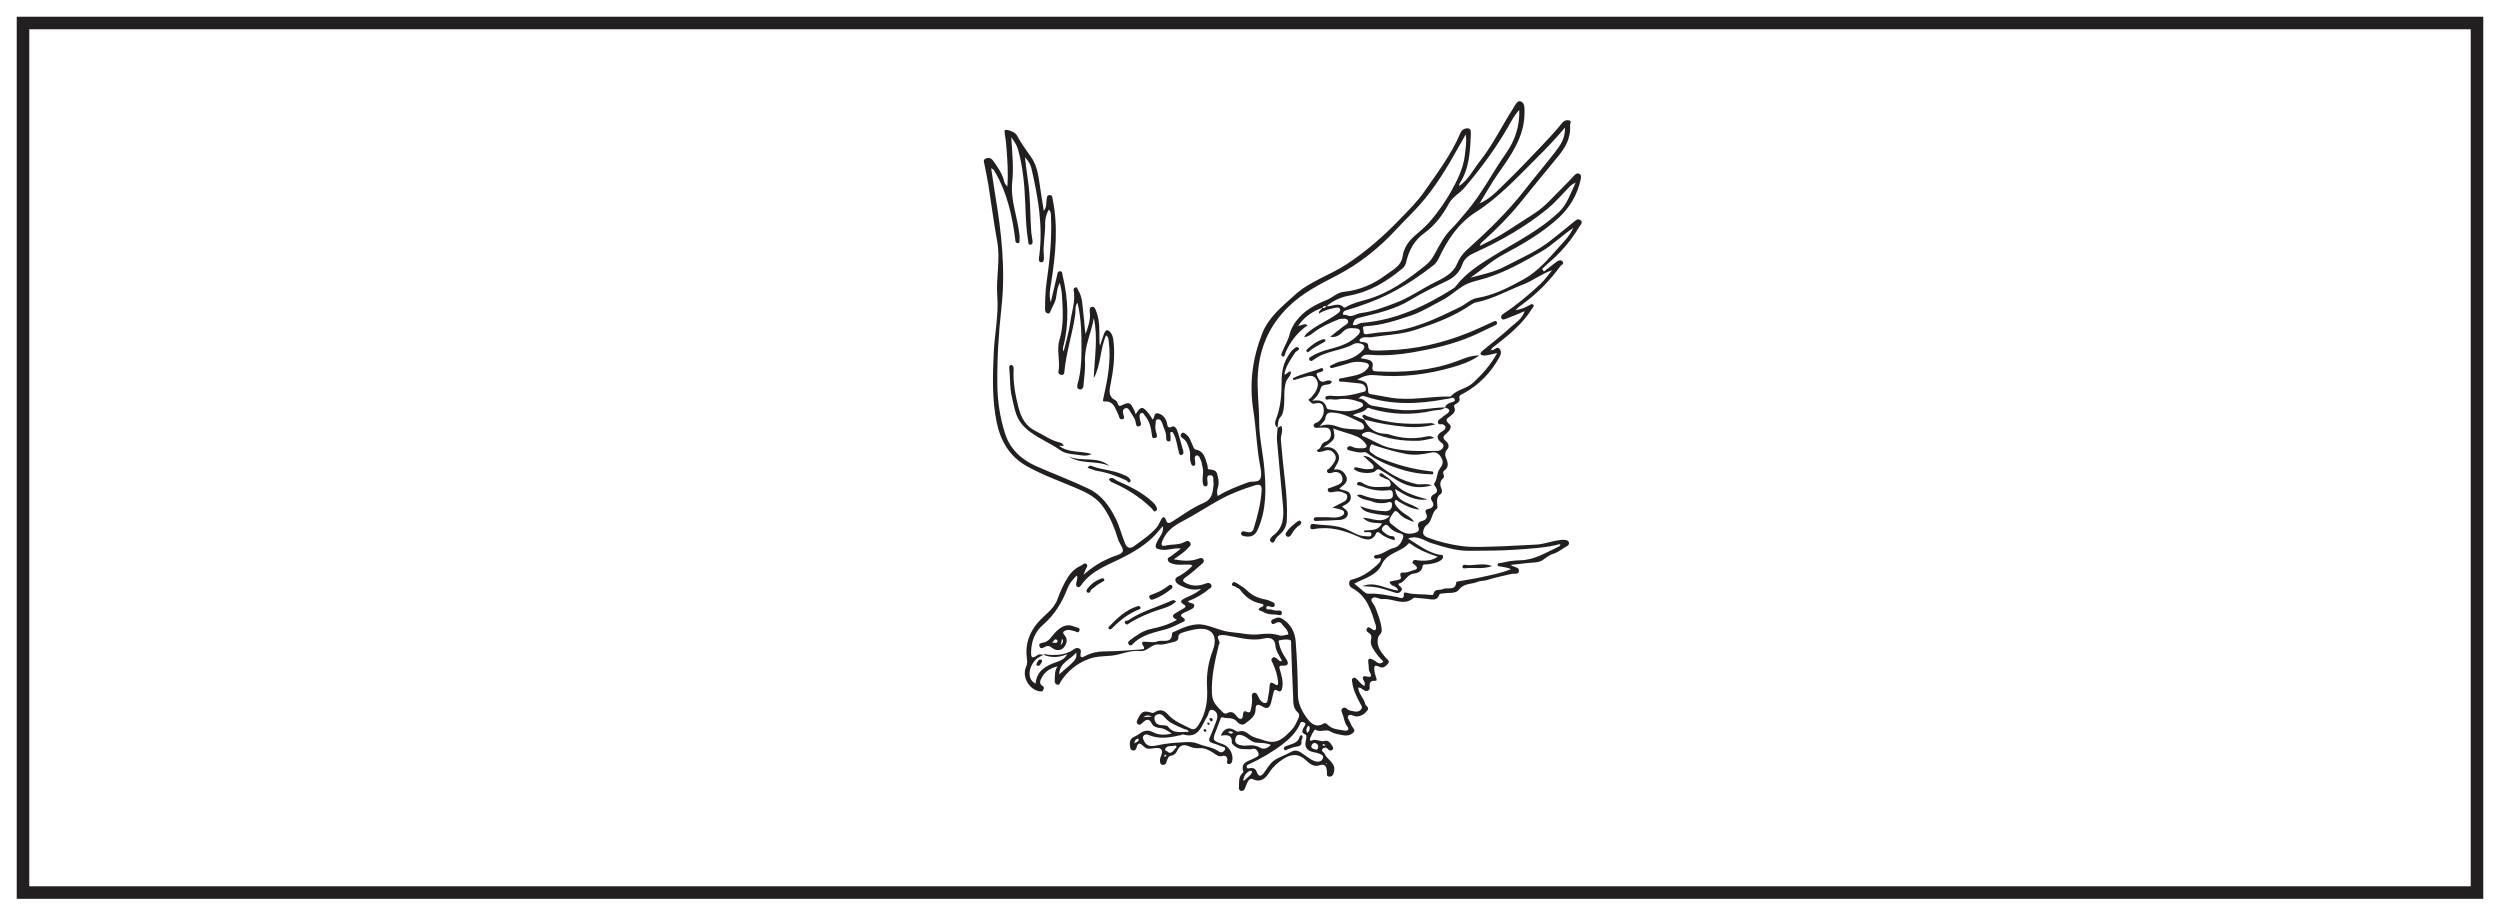 <?xml version="1.0" encoding="UTF-8"?>
<svg xmlns="http://www.w3.org/2000/svg" xmlns:xlink="http://www.w3.org/1999/xlink" width="598pt" height="219pt" viewBox="0 0 598 219" version="1.1">
<g id="surface1">
<rect x="0" y="0" width="598" height="219" style="fill:rgb(100%,100%,100%);fill-opacity:1;stroke:none;"/>
<path style=" stroke:none;fill-rule:nonzero;fill:rgb(100%,100%,100%);fill-opacity:1;" d="M 5.5 5.5 L 592.5 5.5 L 592.5 213.5 L 5.5 213.5 Z M 5.5 5.5 "/>
<path style=" stroke:none;fill-rule:nonzero;fill:rgb(13.73%,12.16%,12.549%);fill-opacity:1;" d="M 594 4 L 4 4 L 4 215 L 594 215 Z M 591 212 L 7 212 L 7 7 L 591 7 Z M 591 212 "/>
<path style=" stroke:none;fill-rule:evenodd;fill:rgb(13.73%,12.16%,12.549%);fill-opacity:1;" d="M 339.883 135.297 L 339.812 135.363 L 339.898 135.391 Z M 317.465 182.613 C 317.441 182.566 317.418 182.492 317.391 182.488 C 317.309 182.48 317.219 182.5 317.133 182.512 C 317.156 182.551 317.18 182.625 317.207 182.625 C 317.285 182.637 317.375 182.621 317.465 182.613 M 317.129 178.258 C 316.719 178.059 316.598 177.949 316.527 177.977 C 316.438 178.012 316.383 178.152 316.312 178.246 C 316.379 178.293 316.449 178.367 316.52 178.371 C 316.641 178.375 316.766 178.332 317.129 178.258 M 278.898 180.855 C 279.09 180.559 278.906 180.504 278.801 180.52 C 278.695 180.531 278.562 180.637 278.52 180.738 C 278.48 180.824 278.551 180.965 278.57 181.082 C 278.711 180.988 278.848 180.891 278.898 180.855 M 273.5 171.543 C 274.27 171.492 274.684 171.465 275.547 171.406 C 274.648 171 274.223 171.039 273.5 171.543 M 293.762 175.133 C 294.215 175.426 294.551 175.723 294.969 175.184 C 294.594 174.98 294.293 174.75 293.762 175.133 M 271.371 177.867 C 271.777 177.379 272.59 177.512 272.289 176.66 C 271.816 176.805 271.352 176.914 271.371 177.867 M 312.699 175.285 C 313.297 174.867 313.344 174.344 313.211 173.781 C 313.195 173.711 312.887 173.621 312.871 173.648 C 312.555 174.098 312.285 174.566 312.699 175.285 M 315.316 178.75 C 315.426 178.301 315.102 177.902 314.656 177.746 C 314.195 177.582 313.812 178 313.699 178.375 C 313.539 178.902 314.016 179.074 314.438 179.219 C 314.84 179.359 315.188 179.426 315.316 178.75 M 297.492 186.797 C 297.699 186.617 297.883 186.488 298.035 186.324 C 298.551 185.801 299.25 185.414 299.484 184.676 C 299.547 184.477 299.156 184.285 298.949 184.391 C 298.105 184.816 297.605 185.531 297.402 186.457 C 297.387 186.523 297.441 186.609 297.492 186.797 M 279.594 180.07 C 280.562 180.156 280.832 179.273 281.355 178.797 C 281.562 178.613 281.27 178.254 281.059 178.328 C 280.281 178.598 279.191 178.199 278.742 179.098 C 278.457 179.68 279.398 179.621 279.594 180.07 M 253.348 161.305 C 257.543 157.719 257.543 157.719 257.449 156.086 C 256.047 157.836 253.461 158.43 253.348 161.305 M 304.004 178.156 C 302.859 177.742 301.816 177.68 300.785 177.672 C 299.297 177.66 298.484 176.352 297.23 175.934 C 296.586 175.719 295.867 175.555 295.562 176.469 C 295.27 177.371 295.578 177.953 296.52 178.195 C 297.066 178.336 297.605 178.41 298.184 178.348 C 299.27 178.234 300.316 178.207 301.359 178.82 C 302.254 179.348 303.203 179.02 304.004 178.156 M 284.34 175.055 C 284.145 174.445 283.574 174.527 283.176 174.348 C 281.539 173.598 279.785 173.039 278.582 171.582 C 278.082 170.98 277.551 170.609 276.738 170.938 C 276.172 171.16 276.074 171.605 276.164 172.105 C 276.309 172.898 276.801 173.344 277.625 173.441 C 278.234 173.516 279.129 173.445 279.398 173.812 C 280.746 175.617 282.582 175 284.34 175.055 M 315.648 101.965 C 317.5 101.234 318.895 101.664 320.254 102.152 C 321.816 102.715 323.441 102.605 325.047 102.738 C 325.531 102.781 326.145 102.859 326.258 102.289 C 326.363 101.773 325.98 101.238 325.488 101.02 C 323.555 100.18 321.766 99.031 319.566 98.77 C 318.203 98.605 317.23 98.43 316.992 100.184 C 316.926 100.656 316.348 101.066 315.648 101.965 M 291.02 172.266 C 291.41 171.184 291.117 170.145 290.117 169.832 C 289.09 169.512 289.16 170.773 288.773 171.375 C 287.383 173.551 286.797 176.836 282.941 175.668 C 282.832 175.633 282.684 175.789 282.543 175.82 C 279.918 176.426 277.293 176.91 274.676 175.781 C 274.238 175.59 273.82 175.641 273.512 176.027 C 273.238 176.387 273.422 176.703 273.582 177.086 C 274.289 178.762 275.613 178.551 276.961 178.258 C 278.652 177.887 280.355 177.703 282.078 177.609 C 283.641 177.523 285.051 177.273 286.734 177.961 C 288.328 178.609 290.164 178.727 291.672 179.824 C 292.078 180.117 292.789 179.855 293.004 179.32 C 293.266 178.688 292.562 178.695 292.227 178.547 C 291.531 178.234 290.809 177.969 290.074 177.75 C 289.219 177.5 289.051 177.094 289.434 176.262 C 290.031 174.961 290.496 173.605 291.02 172.266 M 314.531 182.086 C 315.469 182.344 316.156 182.109 316.414 181.43 C 316.734 180.605 315.922 180.434 315.367 180.211 C 315.016 180.07 314.629 180.012 314.25 179.934 C 312.75 179.617 311.965 178.836 312.34 177.188 C 312.453 176.691 312.652 175.855 312.273 175.707 C 311.086 175.242 311.586 174.617 311.895 173.941 C 312.086 173.52 312.656 173.074 311.762 172.75 C 311.062 172.492 311.016 173.086 310.84 173.441 C 309.926 175.32 308.48 176.727 306.848 177.98 C 304.348 179.902 301.645 181.469 298.785 182.785 C 298.477 182.926 298.109 183.02 298.215 183.473 C 298.332 183.973 298.664 183.797 299 183.738 C 299.75 183.613 300.34 183.855 300.602 184.617 C 301.07 186.012 301.75 185.652 302.383 184.797 C 303.145 183.77 303.727 182.617 304.836 181.859 C 306.043 181.043 307.441 180.641 308.68 179.926 C 309.652 179.363 310.398 179.461 311.301 180.074 C 312.398 180.812 313.422 181.711 314.531 182.086 M 323.566 77.676 C 324.395 78.074 324.969 77.285 325.734 77.227 C 333.836 76.613 340.91 73.223 347.66 68.988 C 347.996 68.777 348.215 68.496 348.457 68.188 C 350.707 65.312 353.754 63.355 356.773 61.477 C 362.289 58.047 368.195 55.203 372.953 50.672 C 374.844 48.875 375.598 46.375 376.906 43.664 C 375.898 44.113 375.555 44.547 375.164 44.949 C 373.508 46.656 371.949 48.492 370.117 49.988 C 364.953 54.184 359.223 57.484 353.176 60.246 C 351.668 60.938 350.328 61.559 349.699 63.449 C 349.18 65 347.902 66.316 346.246 67.121 C 343.23 68.586 340.191 70.035 337.336 71.773 C 333.867 73.883 330.039 74.801 326.195 75.738 C 324.066 76.262 324.043 76.18 323.566 77.676 M 376.316 54.523 C 373.508 56.402 371.367 58.625 368.719 60.16 C 364.496 62.609 360.254 65 355.566 66.48 C 353.656 67.082 351.562 67.414 349.91 68.445 C 348.23 69.492 346.742 70.91 344.941 71.832 C 342.469 73.094 340.082 74.629 337.477 75.488 C 334.02 76.637 330.52 77.816 326.812 78.016 C 326.461 78.035 325.805 78.039 326.078 78.723 C 326.266 79.18 325.863 80.098 326.984 79.926 C 328.395 79.711 329.812 79.508 331.234 79.426 C 337.82 79.035 343.578 76.215 349.344 73.383 C 350.699 72.715 351.754 71.531 353.359 71.27 C 357.383 70.613 361.02 68.688 364.477 66.793 C 367.895 64.922 370.547 61.738 373.191 58.781 C 374.281 57.559 375.488 56.371 376.316 54.523 M 374.344 30.52 C 372.035 33.285 369.746 35.633 367.422 37.953 C 362.855 42.512 358.488 47.246 352.969 50.773 C 348.914 53.367 346.277 57.289 344.234 61.609 C 343.93 62.25 343.543 62.938 343.008 63.359 C 339.766 65.898 336.355 68.215 332.695 70.086 C 329.293 71.828 325.695 73.141 322.023 74.223 C 321.582 74.352 321.285 74.539 321.25 74.922 C 321.188 75.594 321.785 75.211 322.059 75.355 C 323.332 76.047 324.352 75.027 325.492 74.891 C 328.406 74.531 331.133 73.469 333.84 72.445 C 337.129 71.207 340.016 69.121 343.16 67.566 C 345.281 66.516 347.5 65.48 348.484 63.199 C 349.059 61.867 349.699 60.844 350.805 59.844 C 355.77 55.352 360.617 50.727 364.742 45.41 C 367.176 42.273 369.766 39.258 372.18 36.109 C 373.344 34.59 374.422 32.949 374.344 30.52 M 306.652 158.125 C 306.102 156.918 305.188 155.746 305.09 154.508 C 304.934 152.492 303.496 152.473 302.418 152.719 C 299.684 153.34 297.137 152.68 294.523 152.199 C 293.691 152.043 292.75 151.812 292.008 151.922 C 290.422 152.164 292.129 153.383 291.621 154.059 C 291.543 154.164 291.527 154.324 291.492 154.465 C 290.566 158.27 289.703 162.043 289.902 166.051 C 290.012 168.25 291.434 169.203 292.617 170.496 C 292.77 170.66 293.223 170.75 293.41 170.641 C 294.441 170.066 295.078 170.316 295.789 171.277 C 296.254 171.906 297.301 172.656 297.328 170.812 C 297.332 170.449 297.621 169.934 298.062 170.184 C 299.152 170.801 299.141 169.973 299.277 169.352 C 299.477 168.465 299.559 167.559 299.453 166.648 C 299.406 166.238 299.461 165.855 299.926 165.727 C 300.406 165.59 300.617 165.957 300.812 166.285 C 301.031 166.652 301.164 167.082 301.422 167.414 C 301.742 167.836 302.207 168.266 302.734 168.148 C 303.27 168.031 303.203 167.379 303.285 166.93 C 303.445 166.086 303.633 165.23 303.66 164.375 C 303.695 163.359 303.906 162.945 304.91 163.637 C 305.691 164.176 305.77 163.734 305.711 163.039 C 305.574 161.5 305.074 160.074 304.457 158.676 C 304.273 158.258 303.852 157.801 304.348 157.379 C 304.828 156.973 305.223 157.371 305.605 157.676 C 305.891 157.902 306.094 158.312 306.652 158.125 M 358.129 84.445 C 356.965 84.699 356.141 84.934 355.297 85.035 C 354.918 85.082 354.238 84.961 354.164 84.75 C 354.031 84.363 354.465 84.031 354.812 83.742 C 357.027 81.926 359.285 80.16 361.391 78.223 C 362.531 77.176 364.031 76.375 364.707 74.422 C 363.039 75.117 361.695 75.715 360.316 76.219 C 359.953 76.352 359.32 76.719 359.094 76.008 C 358.949 75.555 359.301 75.25 359.703 74.984 C 362.859 72.902 365.754 70.48 368.504 67.895 C 369.535 66.926 370.355 65.73 371.27 64.641 C 368.738 65.469 366.793 67.098 364.402 68.02 C 360.66 69.461 357.148 71.508 353.156 72.312 C 352.699 72.402 352.238 72.629 351.855 72.895 C 347.801 75.711 343.234 77.375 338.598 78.898 C 335.109 80.043 331.449 80.117 327.871 80.684 C 327.184 80.793 326.441 80.469 325.762 80.84 C 325.52 80.973 325.176 81.074 325.199 81.418 C 325.23 81.805 325.609 81.754 325.871 81.797 C 326.445 81.891 327.25 81.934 327.258 82.582 C 327.27 84.016 328.141 83.758 329.051 83.832 C 329.918 83.902 330.766 83.793 331.625 83.777 C 338.477 83.645 345.031 82.082 351.363 79.543 C 353.316 78.758 355.203 77.816 357.129 76.973 C 357.445 76.836 357.887 76.551 358.074 77.133 C 358.172 77.434 358.004 77.633 357.684 77.781 C 355.816 78.641 353.992 79.594 352.105 80.402 C 347.562 82.359 342.75 83.449 337.91 84.285 C 334.676 84.844 331.355 85.113 328.059 84.895 C 326.992 84.82 326.125 84.676 325.492 85.695 C 326.047 85.797 326.613 85.867 327.16 86.004 C 328.016 86.215 328.555 86.77 328.324 87.66 C 328.059 88.699 328.629 88.805 329.379 88.84 C 335.824 89.145 342.16 88.691 348.301 86.465 C 349.953 85.867 351.582 85.027 353.887 85.008 C 351.676 86.547 349.605 87.215 347.496 87.828 C 341.367 89.598 335.121 90.375 328.781 89.734 C 327.148 89.57 326.035 90.078 324.648 90.801 C 326.922 91.293 327.117 91.512 327.285 93.754 C 327.316 94.145 327.586 94.223 327.859 94.27 C 329.414 94.562 330.965 94.84 332.527 95.105 C 337.242 95.922 341.93 94.812 346.633 94.844 C 346.773 94.848 346.977 94.875 347.043 94.801 C 348.445 93.133 350.777 93.039 352.355 91.57 C 354.582 89.512 356.531 87.309 358.129 84.445 M 373.117 130.152 C 369.629 131.07 366.039 131.23 362.469 131.488 C 358.82 131.758 355.156 131.703 351.5 131.754 C 348.277 131.797 345.402 130.828 342.43 129.93 C 340.727 129.414 339.211 127.922 336.816 128.812 C 339.352 130.445 341.516 132.098 344.258 132.691 C 344.605 132.766 345.086 132.516 345.168 133.09 C 345.234 133.57 344.945 133.832 344.531 134.098 C 343.52 134.746 342.387 134.875 341.246 135.004 C 340.883 135.047 340.352 134.902 340.297 135.398 C 340.145 136.695 339.09 137.105 338.18 137.199 C 336.508 137.375 336.145 139.262 334.641 139.582 C 334.336 139.645 334.617 140.062 334.855 140.238 C 335.238 140.516 335.512 140.836 335.188 141.316 C 334.852 141.805 334.41 141.977 333.812 141.793 C 332.398 141.352 330.992 140.852 329.547 140.551 C 328.352 140.305 327.109 140.309 325.891 140.199 C 328.91 138.957 331.523 140.918 334.43 141.27 C 334.195 139.977 332.508 140.379 332.387 139.117 C 333.078 138.98 333.73 138.859 334.375 138.719 C 334.754 138.637 335.234 138.512 335.074 138.02 C 334.73 136.992 335.117 136.906 336.035 136.957 C 336.66 136.996 337.309 136.598 337.953 136.445 C 338.953 136.207 339.387 135.875 338.344 135.062 C 338.121 134.887 337.711 134.719 337.953 134.262 C 338.16 133.867 338.488 133.941 338.824 133.988 C 339.203 134.039 339.582 134.102 339.961 134.109 C 341.27 134.141 342.562 134.09 343.918 133.172 C 341.445 132.375 339.297 131.469 337.398 130.074 C 337.227 129.949 337.051 129.84 336.902 130.02 C 335.129 132.152 331.801 132.051 330.457 135.129 C 329.387 137.586 326.324 138.34 323.941 139.605 C 324.262 139.867 324.496 140.078 324.758 140.266 C 325.625 140.891 326.539 142.082 327.367 142.023 C 329.711 141.867 331.887 142.441 334.129 142.789 C 334.645 142.867 335.992 143.711 335.797 141.934 C 335.766 141.648 336.234 141.719 336.523 141.797 C 338.398 142.297 340.336 142.062 342.234 142.305 C 342.48 142.336 342.812 142.379 342.863 142.121 C 343.121 140.715 344.375 141.277 345.152 140.902 C 346.23 140.387 348.172 141.488 348.344 139.227 C 348.352 139.156 348.676 139.09 348.859 139.055 C 350.684 138.723 352.523 138.465 354.328 138.059 C 356.715 137.523 359.137 137.117 361.445 136.121 C 360.652 135.805 359.855 135.664 359.062 135.527 C 358.742 135.469 358.27 135.551 358.23 135.152 C 358.172 134.562 358.754 134.727 359.086 134.648 C 360.574 134.281 362.094 134.047 363.629 134.02 C 367.094 133.957 369.906 132.086 372.898 130.727 C 373.16 130.605 373.195 130.375 373.121 130.133 C 373.164 130.199 373.207 130.266 373.254 130.332 C 373.289 130.301 373.32 130.266 373.359 130.23 C 373.277 130.207 373.199 130.18 373.117 130.152 M 317.246 73.242 C 318.645 73.406 320.148 72.145 321.461 73.562 C 321.52 73.629 321.832 73.527 321.984 73.434 C 323.559 72.496 325.316 72.109 327.051 71.609 C 332.406 70.062 336.793 66.84 341.07 63.402 C 342.086 62.59 342.711 61.621 343.312 60.512 C 344.402 58.508 345.449 56.473 347.105 54.816 C 348.414 53.512 349.566 52.055 350.773 50.652 C 354.434 46.379 356.945 41.328 360.172 36.758 C 362.34 33.688 363.52 30.309 363.414 26.285 C 362.32 27.445 361.691 28.664 361.023 29.84 C 357.977 35.238 354.312 40.184 350.301 44.91 C 349.133 46.293 347.445 47.047 346.531 48.766 C 345.09 51.465 343.195 53.934 340.691 55.758 C 338.301 57.504 337.027 59.824 336.379 62.621 C 336.254 63.16 335.988 63.781 335.582 64.121 C 331.77 67.309 327.648 69.836 322.613 70.738 C 320.703 71.082 318.812 71.934 317.266 73.277 C 316.836 73.113 316.504 73.227 316.285 73.637 C 313.91 74.449 311.973 75.844 310.535 77.914 C 310.402 77.875 310.285 77.852 310.41 78.047 C 310.445 77.992 310.48 77.934 310.512 77.879 C 311.238 78.078 311.941 77.16 312.789 77.793 C 310.332 79.512 308.641 81.711 307.496 84.344 C 307.336 84.715 307.348 85.438 306.824 85.262 C 306.203 85.051 306.633 84.387 306.777 84.016 C 307.273 82.73 308.062 81.531 308.395 80.219 C 308.82 78.535 309.633 77.188 310.773 75.918 C 312.629 73.852 315.027 72.711 317.504 71.672 C 318.828 71.117 319.883 69.961 321.375 69.812 C 325.23 69.438 328.633 67.934 331.684 65.637 C 333.242 64.461 335.184 63.629 335.52 61.25 C 335.789 59.359 336.863 57.801 338.281 56.504 C 339.445 55.445 340.715 54.48 341.746 53.309 C 344.578 50.105 346.883 46.539 348.715 42.68 C 349.578 40.855 350.211 38.914 350.418 36.902 C 350.562 35.461 350.879 33.992 350.613 32.148 C 349.984 33.25 349.555 33.992 349.137 34.738 C 346.266 39.887 343.277 44.957 339.293 49.344 C 337.586 51.219 335.746 52.973 334.023 54.836 C 329.906 59.297 325.242 63.047 319.848 65.848 C 315.688 68.008 311.52 70.082 308.105 73.461 C 303.672 77.852 301.34 83.055 300.895 89.254 C 300.617 93.141 301.191 96.98 301.191 100.848 C 301.188 104.535 302.074 108.16 302.406 111.824 C 302.863 116.852 302.988 121.844 300.871 126.637 C 300.211 128.125 299.254 128.531 297.809 128.293 C 297.371 128.219 296.801 128.086 296.863 127.594 C 296.945 126.926 297.578 127.074 298.02 127.207 C 298.816 127.445 299.586 127.387 299.84 126.566 C 300.785 123.504 301.613 120.406 301.785 117.18 C 301.848 116.027 301.281 115.75 300.27 116.062 C 297.316 116.977 294.418 118.062 291.715 119.562 C 288.715 121.227 285.84 123.117 282.805 124.715 C 280.656 125.844 278.883 127.137 277.988 129.52 C 277.645 130.441 278.008 130.699 278.621 130.539 C 280.191 130.117 281.895 130.461 283.367 129.633 C 283.824 129.379 284.258 129.215 284.641 129.723 C 285.09 130.332 284.613 130.617 284.246 131.027 C 283.336 132.051 282.203 132.809 280.75 133.789 C 283.004 134.176 284.777 134.332 286.559 133.66 C 286.977 133.504 287.535 133.266 287.855 133.816 C 288.172 134.363 287.688 134.723 287.352 135.016 C 286.16 136.051 284.98 137.113 283.699 138.027 C 282.637 138.781 282.852 139.094 283.883 139.582 C 285.445 140.316 286.945 140.141 288.477 139.551 C 288.961 139.359 289.438 139.367 289.727 139.902 C 290.031 140.477 289.512 140.617 289.195 140.891 C 287.703 142.172 285.992 143.094 284.117 143.84 C 284.621 144.402 285.691 144.18 285.668 144.859 C 285.645 145.641 284.676 145.801 284.082 146.176 C 283.844 146.324 283.539 146.371 283.293 146.516 C 282.742 146.844 281.949 147.125 283.062 147.805 C 283.5 148.074 283.609 148.492 282.988 148.762 C 281.672 149.344 280.406 150.082 279.035 150.473 C 276.145 151.293 273.129 151.77 270.918 154.105 C 270.703 154.336 270.352 154.551 270.035 154.191 C 269.613 153.707 270.02 153.336 270.328 153.105 C 271.855 151.973 273.348 150.848 275.316 150.445 C 277.406 150.023 279.484 149.434 281.527 148.262 C 279.91 147.5 280.586 146.957 281.566 146.434 C 282.07 146.16 282.559 145.852 283.055 145.57 C 283.562 145.285 283.863 145.004 283.152 144.582 C 282.16 143.996 282.422 143.602 283.316 143.145 C 284.555 142.516 285.938 142.117 287.32 140.855 C 285.238 141.352 283.742 140.734 282.273 140.012 C 281.68 139.719 281.133 139.316 281.148 138.645 C 281.16 138.078 281.805 137.945 282.254 137.676 C 283.332 137.02 284.367 136.273 285.234 135.316 C 284.859 135 284.582 135.059 284.293 135.047 C 282.961 135 281.609 135.266 280.301 134.793 C 279.824 134.621 279.383 134.402 279.324 133.855 C 279.27 133.375 279.734 133.293 280.043 133.074 C 280.801 132.543 281.52 131.957 282.469 131.223 C 280.773 130.98 279.469 131.668 278.074 131.516 C 276.277 131.32 276.078 131.031 276.824 129.461 C 277.336 128.379 278.418 127.477 278.16 125.855 C 277.789 126.266 277.559 126.5 277.359 126.758 C 275.164 129.535 272.301 131.395 269.203 133.039 C 265.449 135.027 261.164 136.262 258.57 140.039 C 258.387 140.309 258.098 140.586 257.719 140.387 C 257.379 140.207 257.383 139.859 257.434 139.504 C 257.516 138.941 257.863 138.387 257.578 137.641 C 256.566 138.633 255.789 139.586 255.336 140.766 C 254.035 144.152 252.227 147.113 249.391 149.551 C 247.664 151.031 246.73 153.301 246.648 155.715 C 246.617 156.652 246.527 157.957 248.117 156.734 C 248.578 156.383 249.148 156.621 249.66 156.602 C 249.199 156.848 248.715 157.059 248.285 157.348 C 246.434 158.59 245.148 162.227 247.711 163.531 C 247.977 160.426 250.191 159.223 252.75 158.355 C 253.703 158.027 254.633 157.668 255.289 156.488 C 253.238 157.328 251.426 157.371 249.613 156.629 C 249.973 156.328 250.352 156.586 250.715 156.613 C 252.859 156.777 254.945 156.641 256.781 155.375 C 257.215 155.074 257.582 154.855 258.086 155.098 C 258.652 155.363 258.582 155.824 258.488 156.328 C 258.289 157.422 258.824 157.332 259.527 156.945 C 261.199 156.02 262.977 155.777 264.891 155.789 C 267.512 155.801 270.129 155.527 272.75 155.355 C 273.176 155.332 274.004 155.371 273.547 154.652 C 272.676 153.293 273.492 153.492 274.375 153.531 C 275.188 153.566 276.105 153.738 276.797 153.441 C 278.043 152.902 280.406 154.18 280.363 151.395 C 280.363 151.344 280.504 151.273 280.59 151.23 C 283.035 150.141 285.453 148.871 288.27 149.523 C 290.426 150.02 292.422 151.059 294.699 151.23 C 296.895 151.398 299 152 301.297 151.719 C 302.777 151.535 304.438 151.465 306.012 151.992 C 306.641 152.207 307.457 151.852 308.191 151.75 C 308.055 151.09 307.785 150.477 307.277 150.043 C 306.715 149.559 306.473 148.484 305.363 148.926 C 304.914 149.102 304.324 149.676 304.082 148.844 C 303.898 148.184 304.684 148.086 305.121 147.879 C 305.668 147.621 306.215 147.688 306.758 148.031 C 308.746 149.273 309.75 151.199 309.922 153.383 C 310.258 157.613 310.426 161.863 310.465 166.109 C 310.48 168.32 311.391 170.098 312.598 171.738 C 313.547 173.023 314.75 174.199 316.621 173.074 C 317.008 172.844 317.348 173.113 317.633 173.398 C 318.742 174.516 320.262 174.492 321.648 174.758 C 322.312 174.887 322.871 174.5 322.262 173.742 C 321.496 172.797 321.516 171.582 321.023 170.547 C 320.84 170.168 320.742 169.676 321.203 169.375 C 321.582 169.121 321.906 169.289 322.227 169.586 C 322.707 170.031 323.371 170.039 323.977 170.176 C 324.578 170.309 325.141 170.176 325.559 169.707 C 326.035 169.176 325.586 168.707 325.355 168.27 C 324.516 166.652 323.664 165.043 323.453 163.191 C 323.41 162.82 323.211 162.418 323.695 162.184 C 324.152 161.965 324.383 162.309 324.668 162.566 C 325.215 163.055 325.59 163.75 326.379 164.078 C 326.609 163.461 326.375 163.055 326.121 162.648 C 325.789 162.109 326.117 161.637 326.555 161.75 C 329.086 162.402 327.441 160.828 327.426 160.156 C 327.422 159.633 327.375 159.102 327.305 158.582 C 327.145 157.398 327.578 157.375 328.508 157.836 C 329.223 158.188 329.887 159.273 330.902 158.254 C 330.383 157.68 329.824 157.16 329.387 156.551 C 328.66 155.539 327.691 154.355 327.926 153.23 C 328.125 152.238 328.086 151.781 327.309 151.32 C 326.855 151.051 326.699 150.68 327.023 150.25 C 327.375 149.785 327.688 150.195 328 150.375 C 328.328 150.559 328.723 150.938 329.027 150.633 C 329.215 150.441 329.188 149.895 329.082 149.562 C 328 146.156 327.051 142.652 323.562 140.754 C 323.004 140.449 322.676 140.117 322.727 139.418 C 322.781 138.672 323.309 138.656 323.816 138.516 C 326.184 137.852 328.074 136.414 329.805 134.738 C 330.141 134.414 330.395 133.992 330.273 133.465 C 329.922 133.527 329.594 133.629 329.27 133.629 C 328.984 133.629 328.664 133.543 328.684 133.156 C 328.688 132.859 328.949 132.781 329.191 132.758 C 330.77 132.598 331.934 131.422 333.43 131.047 C 334.555 130.766 335.121 129.918 335.527 128.871 C 335.809 128.145 335.664 127.766 334.938 127.594 C 333.828 127.332 332.883 126.816 332.168 125.914 C 331.785 125.434 331.371 125.406 330.957 125.848 C 330.566 126.262 330.297 126.715 330.887 127.184 C 331.484 127.66 332.043 128.219 332.879 128.23 C 333.59 128.234 333.691 128.621 333.605 129.234 C 332.305 128.895 331.156 128.441 330.195 127.609 C 329.875 127.34 329.418 127.066 329.219 127.5 C 328.164 129.805 326.406 129.031 324.91 128.371 C 321.5 126.855 318.059 125.848 314.289 126.559 C 313.812 126.648 313.402 126.688 313.43 126.008 C 313.457 125.344 313.801 125.258 314.398 125.355 C 315.238 125.496 316.094 125.547 316.945 125.594 C 318.961 125.707 320.891 125.992 322.762 126.918 C 323.926 127.488 325.129 128.234 326.52 128.246 C 327.082 128.25 328.023 128.566 328.051 127.766 C 328.074 127.086 327.156 127.336 326.613 127.301 C 326.426 127.293 326.219 127.266 326.289 126.891 C 327.781 126.711 329.582 127.145 330.574 125.184 C 328.977 125.016 327.406 125.297 325.992 123.844 C 328.316 123.891 330.496 125.426 332.473 123.387 C 327.258 122.793 326.211 122.469 325.336 121.074 C 327.352 121.84 329.297 122.234 331.309 122.281 C 332.273 122.301 332.906 121.828 332.969 120.887 C 333.062 119.574 331.965 120.234 331.539 120.285 C 330.457 120.414 329.398 120.426 328.422 120.027 C 327.195 119.531 325.703 119.598 324.586 118.48 C 325.23 118.156 325.656 118.352 326.031 118.496 C 327.867 119.211 329.75 119.535 331.715 119.41 C 332.457 119.363 333.238 119.355 333.18 118.305 C 333.148 117.734 333.117 117.129 332.211 117.254 C 329.926 117.566 327.738 117.152 325.629 116.258 C 325.238 116.094 324.441 116.223 324.629 115.582 C 324.766 115.113 325.547 115.273 325.898 115.52 C 327.656 116.75 329.609 116.516 331.562 116.426 C 331.984 116.406 332.535 116.535 332.621 116.023 C 332.699 115.527 332.523 114.969 331.949 114.715 C 331.645 114.574 331.297 114.5 331.027 114.316 C 330.66 114.062 330.031 114.117 329.953 113.504 C 329.945 113.41 330.109 113.223 330.207 113.207 C 330.711 113.133 330.941 113.594 331.301 113.809 C 333.137 114.906 334.332 116.805 336.34 117.715 C 338.004 118.469 339.711 119.043 341.504 119.426 C 338.527 119.969 336.152 118.461 333.695 116.977 C 334.203 120.523 337.723 120.148 339.535 121.891 C 337.656 121.734 336.074 120.898 334.539 119.957 C 334.262 119.781 333.977 119.395 333.699 119.727 C 333.551 119.906 333.613 120.418 333.766 120.668 C 334.391 121.707 335.316 122.473 336.324 123.109 C 337.082 123.594 337.805 124.082 338.266 124.855 C 337.027 124.426 335.824 124.023 334.883 123.074 C 334.512 122.703 333.84 121.703 333.312 122.641 C 332.887 123.402 331.684 124.492 332.859 125.383 C 334.457 126.594 335.984 128.23 338.422 127.473 C 339.203 127.23 339.562 126.934 339.309 126.203 C 338.961 125.219 339.316 124.832 340.266 124.586 C 341.023 124.391 341.574 123.781 341.18 122.953 C 340.781 122.121 340.988 121.844 341.82 121.688 C 342.84 121.496 343.117 120.688 342.613 119.969 C 341.918 118.984 342.488 118.512 343.141 118.137 C 343.898 117.703 343.844 117.23 343.488 116.617 C 343.32 116.328 342.93 115.875 343.008 115.777 C 343.844 114.691 343.641 113.133 344.352 112.188 C 345.098 111.211 345.332 110.5 344.781 109.516 C 344.23 108.539 343.547 107.969 342.215 108.273 C 340.281 108.719 338.324 108.953 336.273 108.57 C 333.773 108.098 331.375 107.375 328.973 106.609 C 328.637 106.504 328.086 105.992 327.863 106.578 C 327.672 107.078 327.281 107.773 327.988 108.27 C 328.535 108.652 329.062 109.086 329.664 109.352 C 333.625 111.078 337.758 112.215 342.055 112.719 C 342.371 112.754 342.852 112.672 342.844 113.125 C 342.84 113.637 342.336 113.445 342.059 113.438 C 339.406 113.379 336.848 112.875 334.324 112.016 C 331.688 111.117 329.16 110.07 326.957 108.34 C 326.703 108.141 326.461 108.117 326.156 108.176 C 325.098 108.379 324.086 108.047 323.074 107.809 C 322.68 107.715 322.078 107.633 322.27 107.09 C 322.395 106.738 322.984 106.598 323.418 106.836 C 324.258 107.293 325.176 107.238 326.066 107.223 C 326.629 107.215 327.219 106.898 326.703 106.215 C 326.195 105.555 325.648 104.93 324.82 104.539 C 322.918 103.652 320.852 103.289 318.902 102.477 C 319.082 103.473 319.484 104.508 318.809 105.301 C 318.199 106.012 317.309 106.477 316.543 107.047 C 318.086 106.75 319.285 107.137 320.031 108.484 C 320.84 109.938 319.656 111.039 319.082 112.34 C 320.449 112.066 321.312 112.703 321.852 113.629 C 322.801 115.277 321.352 116.051 320.355 116.879 C 321.332 117.48 322.785 117.148 323.078 118.559 C 323.391 120.098 322.074 120.547 321.02 121.164 C 321.629 121.812 322.707 122.172 322.34 123.238 C 322.086 123.957 321.312 124.301 320.605 124.355 C 318.699 124.504 316.785 124.535 314.879 124.605 C 314.59 124.617 314.25 124.625 314.234 124.227 C 314.219 123.875 314.527 123.727 314.816 123.715 C 315.484 123.688 316.156 123.746 316.824 123.711 C 318.148 123.637 319.5 124.074 320.789 123.48 C 321.145 123.316 321.5 123.137 321.527 122.68 C 321.562 122.172 321.09 122.051 320.785 121.93 C 320.207 121.707 319.582 121.621 318.715 121.418 C 319.812 120.852 320.676 120.391 321.551 119.957 C 322.047 119.707 322.223 119.281 322.25 118.785 C 322.281 118.156 321.75 118.051 321.324 117.84 C 320.441 117.41 319.566 117.539 318.652 117.727 C 318.27 117.805 317.699 117.809 317.609 117.242 C 317.52 116.691 318.07 116.746 318.402 116.613 C 319.066 116.348 319.758 116.141 320.387 115.801 C 321.055 115.445 321.25 114.809 321.047 114.07 C 320.844 113.328 320.297 112.98 319.59 112.895 C 319.281 112.859 318.941 113.016 318.613 113.082 C 318.199 113.16 317.715 113.387 317.465 112.859 C 317.227 112.355 317.785 112.266 318.027 112.004 C 318.445 111.551 318.848 111.102 319.168 110.547 C 319.609 109.785 319.68 109.176 319.113 108.461 C 318.523 107.719 317.855 107.496 316.965 107.805 C 316.516 107.961 316.047 108.062 315.574 108.133 C 315.418 108.156 315.211 108.043 315.078 107.934 C 315.023 107.887 315.07 107.574 315.105 107.57 C 316.133 107.387 315.875 106.023 316.922 105.711 C 318.023 105.383 318.613 104.395 318.27 103.184 C 317.926 101.98 316.875 102.363 316.004 102.281 C 315.418 102.227 314.527 102.617 314.277 101.992 C 313.953 101.188 315.027 101.195 315.438 100.805 C 316.48 99.812 316.891 98.602 316.527 97.281 C 316.227 96.195 315.227 96.363 314.355 96.547 C 313.676 96.691 313.477 95.973 312.992 95.746 C 312.758 95.637 313.453 95.305 313.668 95.023 C 314.047 94.531 314.504 94.078 314.77 93.531 C 315.215 92.617 315.508 91.652 314.844 90.668 C 314.148 89.641 313.195 89.879 312.254 90.113 C 311.301 90.359 310.359 90.672 309.41 90.953 C 309.355 90.801 309.301 90.652 309.25 90.5 C 311.363 89.359 313.805 89 316.004 88.066 C 316.168 88 316.523 88.117 316.531 88.422 C 316.539 88.777 316.207 88.84 315.953 88.965 C 315.543 89.168 314.633 89.055 315.027 89.852 C 315.398 90.598 315.707 91.738 317.078 91.164 C 317.512 90.98 318.09 90.84 318.586 91.281 C 318.148 92.547 316.305 91.422 315.898 92.965 C 315.633 93.98 314.988 94.961 313.898 95.879 C 315.738 95.539 316.879 95.918 317.332 97.539 C 317.371 97.684 317.574 97.863 317.719 97.887 C 320.367 98.273 323.023 98.918 325.574 97.457 C 325.848 97.301 326.078 97.188 326.043 96.84 C 326.004 96.445 325.73 96.309 325.383 96.188 C 323.625 95.551 321.812 95.188 319.973 95.543 C 319.141 95.699 318.359 95.367 317.559 95.57 C 317.328 95.625 317.051 95.586 317.027 95.25 C 317.008 94.973 317.191 94.762 317.426 94.727 C 317.797 94.66 318.191 94.641 318.57 94.676 C 320.93 94.898 323.238 94.578 325.492 93.898 C 325.965 93.758 326.832 93.801 326.711 92.98 C 326.613 92.281 326.082 91.805 325.316 91.723 C 323.945 91.582 322.578 91.43 321.207 91.297 C 320.848 91.262 320.324 91.453 320.281 90.941 C 320.238 90.418 320.793 90.504 321.148 90.43 C 322.039 90.25 322.93 90.07 323.816 89.883 C 325.055 89.621 326.23 89.211 327.07 88.199 C 327.613 87.543 327.621 86.973 326.605 86.754 C 325.328 86.473 324.074 86.438 322.805 86.852 C 321.492 87.281 320.145 87.602 318.816 87.988 C 318.562 88.062 318.348 88.109 318.191 87.855 C 318.066 87.652 318.145 87.457 318.34 87.391 C 319.109 87.133 319.754 86.637 320.574 86.477 C 322.637 86.07 324.574 85.352 326.008 83.727 C 326.688 82.961 326.301 82.387 325.441 82.18 C 324.953 82.066 324.301 82.008 323.902 82.234 C 320.895 83.957 317.176 83.848 314.336 85.98 C 314.016 86.223 313.52 86.605 313.211 86.098 C 312.902 85.59 313.484 85.387 313.832 85.176 C 315.273 84.293 316.848 83.816 318.484 83.391 C 320.824 82.781 323.133 81.945 324.863 80.098 C 325.52 79.398 325.477 78.641 324.438 78.566 C 323.422 78.496 322.355 78.262 321.371 79.23 C 320.676 79.906 319.797 80.844 318.172 80.566 C 319.371 79.613 320.32 78.836 321.301 78.094 C 321.824 77.695 322.742 77.379 322.406 76.656 C 322.105 76.02 321.156 76.27 320.473 76.312 C 320.332 76.32 320.199 76.398 320.066 76.453 C 318.07 77.258 316.109 78.109 314.375 79.43 C 313.707 79.938 313.004 80.523 311.961 80.656 C 312.234 79.977 312.648 79.699 313.051 79.363 C 315.168 77.609 317.773 76.645 319.949 74.992 C 320.328 74.699 320.703 74.402 320.543 73.973 C 320.34 73.426 319.805 73.559 319.309 73.648 C 318 73.895 316.723 74.227 315.477 75.023 C 315.434 74.117 316.211 74.117 316.27 73.605 C 316.684 73.723 317.031 73.668 317.246 73.242 M 326.383 100.43 L 326.355 100.375 C 327.285 102.297 328.707 103.547 330.918 103.738 C 331.34 103.773 331.781 103.754 332.176 103.887 C 335.09 104.867 338.051 105.094 341.066 104.441 C 341.648 104.316 342.234 104.156 343.086 104.77 C 341.656 105.035 340.527 105.391 339.387 105.43 C 335.492 105.559 331.699 104.988 328.086 103.449 C 327.406 103.16 326.793 103.297 326.156 103.598 C 325.578 103.875 325.695 104.219 326.133 104.387 C 328.168 105.18 329.961 106.457 332.129 107.035 C 335.98 108.074 339.875 107.871 343.77 107.859 C 344.328 107.855 344.906 107.594 345.188 107.016 C 345.371 106.633 345.289 106.277 344.926 106.004 C 343.586 104.984 343.387 104.086 345.055 103.129 C 345.383 102.938 346.453 102.137 345.148 101.508 C 344.758 101.316 344.078 101.82 343.957 101.07 C 343.859 100.418 344.523 100.242 344.883 99.891 C 345.184 99.59 345.555 99.352 345.914 99.113 C 347.078 98.344 346.871 97.824 345.629 97.473 C 345.773 96.969 346.172 96.711 346.586 96.461 C 347.086 96.152 348.207 96.184 347.98 95.535 C 347.691 94.723 346.734 95.465 346.066 95.418 C 345.934 95.41 345.785 95.465 345.645 95.492 C 339.184 96.703 332.75 96.941 326.41 94.777 C 325.863 94.594 325.469 94.77 324.941 95.348 C 326.551 95.23 326.984 96.836 328.195 97.031 C 330.648 97.43 333.074 97.965 335.574 98.102 C 338.977 98.285 342.309 97.523 345.688 97.441 C 344.852 98.262 343.723 97.996 342.73 98.227 C 337.832 99.371 332.98 99.191 328.145 97.84 C 327.762 97.734 327.281 97.324 326.941 97.73 C 326.062 98.762 324.703 98.68 323.562 99.309 C 324.543 99.699 325.461 100.062 326.383 100.43 M 356.598 83.711 C 356.777 83.723 356.988 83.797 357.133 83.734 C 357.664 83.504 358.191 82.781 358.754 83.516 C 359.184 84.078 359.051 84.727 358.684 85.395 C 356.637 89.141 353.793 92.07 350.047 94.133 C 349.566 94.398 348.852 94.488 349.137 95.43 C 349.258 95.816 348.863 96.281 348.395 96.551 C 348.117 96.707 347.645 96.875 347.875 97.418 C 348.289 98.387 347.676 98.902 347.012 99.453 C 346.391 99.977 345.309 100.332 346.691 101.457 C 347.492 102.109 346.605 103.211 345.914 103.758 C 345.051 104.438 345.105 104.891 345.879 105.527 C 346.512 106.051 346.73 106.875 346.215 107.453 C 345.449 108.32 345.66 109.023 346.043 109.934 C 346.418 110.848 346.488 111.844 345.504 112.523 C 344.723 113.066 345.785 113.875 345.25 114.344 C 344.355 115.145 344.379 115.973 344.828 116.973 C 344.965 117.277 344.922 117.945 344.73 118.066 C 343.379 118.898 343.789 120.148 343.832 121.32 C 343.836 121.414 343.844 121.562 343.789 121.598 C 342.379 122.531 342.668 124.512 341.375 125.512 C 341.031 125.777 340.766 126.043 340.605 126.5 C 340.18 127.707 340.402 128.16 341.754 128.668 C 344.281 129.617 346.891 130.242 349.496 130.602 C 352.297 130.992 355.195 130.781 358.051 130.711 C 361.133 130.637 364.211 130.391 367.293 130.277 C 369.32 130.207 371.195 129.383 373.195 129.184 C 373.676 129.137 374.129 129.078 374.605 129.191 C 374.965 129.277 375.246 129.461 375.305 129.828 C 375.359 130.191 375.152 130.465 374.824 130.641 C 373.727 131.223 372.785 132.094 371.566 132.457 C 370.555 132.762 369.805 133.445 368.957 134.008 C 367.969 134.66 366.449 134.531 365.156 134.703 C 363.926 134.863 362.695 134.973 361.359 135.117 C 361.52 135.23 361.598 135.305 361.691 135.352 C 362.324 135.691 363.445 135.676 363.328 136.625 C 363.211 137.535 362.164 137.125 361.527 137.285 C 359.574 137.766 357.59 138.137 355.688 138.75 C 354.941 138.992 354.184 138.859 353.465 139.168 C 351.977 139.812 350.188 139.438 348.949 141.074 C 348.191 142.086 346.527 141.715 345.266 141.938 C 344.945 141.992 344.395 141.992 344.34 142.148 C 343.719 143.969 342.316 143.305 341.102 143.215 C 340.336 143.16 339.574 143.062 338.812 143.004 C 338.574 142.984 338.25 142.922 338.105 143.047 C 335.723 145.113 333.199 143.047 330.75 143.301 C 329.887 143.391 328.805 142.445 328.168 143.18 C 327.695 143.715 328.688 144.535 328.965 145.254 C 329.629 146.992 330.32 148.652 330.504 150.574 C 330.609 151.629 329.773 151.812 329.617 152.562 C 329.191 154.59 330.297 155.91 331.41 157.262 C 331.793 157.727 332.582 158.055 331.996 158.762 C 331.516 159.336 330.797 159.961 330.004 159.535 C 328.434 158.691 328.715 159.785 328.789 160.613 C 328.836 161.133 329.039 161.637 329.195 162.141 C 329.285 162.426 329.391 162.879 329.055 162.852 C 327.695 162.738 327.504 163.32 327.633 164.543 C 327.688 165.062 326.941 165.605 326.211 165.074 C 325.832 164.801 325.504 164.461 324.883 164.457 C 324.984 166 326.254 166.992 326.559 168.383 C 326.676 168.918 327.664 169.168 327.062 169.957 C 326.418 170.805 325.594 171.32 324.523 171.379 C 323.793 171.418 322.871 170.543 322.434 171.328 C 322.203 171.734 322.98 172.668 323.223 173.391 C 323.422 173.992 324.355 174.547 323.789 175.16 C 323.184 175.82 322.184 176.066 321.254 175.867 C 320.234 175.648 319.164 175.566 318.234 174.984 C 317.125 174.285 315.77 175.328 314.629 174.516 C 314.418 174.363 313.242 176.551 313.328 176.93 C 313.395 177.199 313.562 177.242 313.73 177.152 C 314.809 176.602 315.832 177.562 316.969 177.215 C 317.613 177.012 318.273 177.688 318.629 178.355 C 318.793 178.664 319.133 179.031 318.688 179.371 C 318.332 179.637 317.969 179.605 317.676 179.23 C 317.246 178.672 316.684 178.734 316.332 179.18 C 315.91 179.715 316.695 179.91 316.828 180.254 C 317.395 181.73 319.406 182.352 319.145 184.285 C 319.051 185.004 318.863 185.73 318.094 185.766 C 317.164 185.809 317.449 185.074 317.391 184.434 C 317.312 183.594 317.051 182.559 315.684 183.043 C 314.352 183.516 313.316 182.766 312.473 181.941 C 310.719 180.223 308.949 180.258 307 181.523 C 305.699 182.371 304.547 183.34 303.695 184.664 C 302.734 186.148 301.637 187.316 299.594 186.352 C 299.059 186.098 298.629 186.637 298.391 187.133 C 298.145 187.648 297.961 188.195 297.723 188.719 C 297.57 189.055 297.266 189.227 296.902 189.184 C 296.5 189.137 296.301 188.805 296.34 188.465 C 296.457 187.297 296.16 186.031 297.082 185.039 C 297.211 184.898 297.449 184.695 297.414 184.598 C 296.664 182.258 298.621 182.145 299.918 181.406 C 300.371 181.152 301.312 180.891 301.027 180.195 C 300.832 179.711 300.488 178.82 299.41 179.172 C 298.938 179.332 298.293 179.156 297.715 179.191 C 296.73 179.254 295.816 178.965 295.09 178.238 C 294.926 178.07 294.637 177.863 294.648 177.695 C 294.801 175.641 293.402 175.781 292.008 175.961 C 292.676 174.27 293.996 173.793 295.344 174.68 C 295.688 174.902 295.965 175.094 296.391 174.961 C 297.262 174.684 298.066 175.055 298.656 175.562 C 299.746 176.504 301.078 176.613 302.324 177.074 C 305.551 178.273 307.219 176.398 309.047 174.484 C 309.762 173.734 310.109 172.785 310.551 171.887 C 310.805 171.367 310.891 170.801 310.445 170.418 C 309.141 169.301 309.383 167.758 309.309 166.348 C 309.09 162.395 308.988 158.43 308.84 154.473 C 308.82 153.961 308.973 153.164 308.5 153.051 C 307.75 152.875 306.891 153.004 306.105 153.148 C 305.66 153.23 305.938 153.738 305.984 154.012 C 306.215 155.363 306.945 156.523 307.668 157.637 C 308.441 158.832 307.988 159.309 306.836 159.227 C 305.738 159.145 306.035 159.711 306.176 160.246 C 306.527 161.594 306.984 162.934 306.738 164.344 C 306.629 164.992 306.477 165.789 305.457 165.141 C 304.883 164.777 304.719 165.215 304.613 165.684 C 304.453 166.391 304.285 167.09 304.113 167.789 C 303.723 169.391 303.18 169.75 301.82 168.91 C 300.586 168.148 300.348 168.801 300.332 169.719 C 300.309 171.488 298.91 172.199 297.82 173.09 C 297.191 173.602 296.328 173.172 295.883 172.621 C 294.938 171.449 293.582 171.969 292.457 171.598 C 292.043 171.465 292.012 171.812 291.91 172.074 C 291.594 172.926 291.277 173.781 290.938 174.625 C 289.945 177.062 289.988 177.168 292.418 177.969 C 294.066 178.516 295.129 180.418 294.73 182.086 C 294.629 182.523 294.375 182.805 293.949 182.758 C 293.473 182.707 293.418 182.434 293.547 181.934 C 293.746 181.152 293.105 180.629 292.5 180.816 C 291.461 181.137 290.922 180.523 290.211 180.078 C 289.215 179.449 288.203 178.871 286.914 178.961 C 286.168 179.008 285.332 178.922 284.668 178.617 C 283.219 177.961 282.227 178.109 281.527 179.66 C 281.301 180.172 280.906 180.648 280.145 180.754 C 279.426 180.852 279.211 181.625 279.023 182.293 C 278.895 182.754 278.535 183.055 278.051 182.949 C 277.543 182.844 277.477 182.359 277.453 181.918 C 277.406 180.949 278.547 179.805 277.602 179.121 C 276.992 178.676 275.762 179.098 274.812 179.109 C 274.18 179.121 273.727 178.719 273.324 178.324 C 272.641 177.656 272.176 177.707 271.914 178.648 C 271.773 179.148 271.602 179.598 270.969 179.5 C 270.328 179.398 270.359 178.809 270.289 178.367 C 270.137 177.43 270.387 176.617 271.328 176.223 C 271.906 175.977 272.391 175.625 272.898 175.277 C 273.773 174.684 274.742 174.586 275.75 175.125 C 277.109 175.84 278.543 175.875 280.285 175.469 C 279.277 174.828 278.586 174.246 277.559 174.156 C 276.758 174.09 275.855 173.844 275.48 173.047 C 274.852 171.695 274.094 172.141 273.367 172.82 C 272.984 173.176 272.668 173.59 272.18 173.203 C 271.711 172.836 271.945 172.379 272.188 171.914 C 273.09 170.137 273.59 169.891 275.496 170.496 C 275.836 170.602 276.023 170.477 276.27 170.316 C 277.445 169.547 278.531 169.902 279.332 170.84 C 280.797 172.547 282.836 173.27 284.73 174.246 C 285.625 174.703 286.141 174.262 286.68 173.422 C 288.492 170.613 288.918 167.594 288.723 164.312 C 288.547 161.355 289.02 158.414 290.086 155.617 C 290.672 154.09 290.863 152.289 289.801 151.25 C 288.777 150.242 286.953 150.301 285.402 150.629 C 284.609 150.793 283.82 150.988 283.055 151.25 C 282.445 151.453 281.824 151.629 281.859 152.566 C 281.883 153.203 281.23 153.465 280.637 153.578 C 279.504 153.801 278.336 154.312 277.254 154.172 C 275.395 153.922 274.527 155.949 272.621 155.73 C 270.961 155.535 269.227 156.102 267.547 156.539 C 265.246 157.145 262.824 156.734 260.496 157.598 C 257.574 158.684 255.391 160.496 253.73 163.035 C 253.496 163.395 253.477 163.938 252.879 163.766 C 252.418 163.629 252.246 163.258 252.293 162.75 C 252.391 161.625 252.18 160.438 252.984 159.391 C 251.316 159.785 249.945 160.586 249.16 162.117 C 248.84 162.75 248.449 163.562 249.426 164.117 C 249.812 164.336 249.703 164.703 249.57 165.012 C 249.379 165.449 249.008 165.434 248.594 165.355 C 246.078 164.883 244.395 161.82 245.441 159.492 C 245.75 158.801 245.727 158.219 245.625 157.477 C 245.188 154.215 246.141 151.324 248.324 148.84 C 249.914 147.027 252.125 145.684 252.961 143.305 C 253.617 141.441 254.418 139.68 255.473 138.02 C 256.293 136.73 257.418 135.785 258.805 135.172 C 259.137 135.023 259.484 134.461 259.926 134.973 C 260.305 135.41 259.867 135.762 259.715 136.141 C 259.598 136.441 259.477 136.742 259.176 137.484 C 261.344 135.57 263.441 134.309 265.715 133.344 C 266.723 132.914 268.219 132.652 268.551 131.902 C 268.844 131.23 267.734 130.02 267.43 128.988 C 266.648 126.359 265.621 123.883 264.102 121.562 C 262.469 119.07 260.016 117.852 257.488 116.777 C 253.488 115.074 249.371 113.633 245.574 111.488 C 241.465 109.172 239.301 105.434 238.387 100.934 C 237.281 95.492 237.453 90.004 237.695 84.477 C 237.898 79.883 238.902 75.316 238.547 70.742 C 238.207 66.379 239.34 62.062 238.523 57.695 C 237.691 53.242 237.137 48.73 236.426 44.25 C 236.164 42.602 235.785 40.969 235.48 39.328 C 235.383 38.797 235.043 38.184 235.883 37.887 C 236.574 37.645 237.133 37.848 237.531 38.406 C 238.578 39.891 239.676 41.348 240.129 43.168 C 240.262 43.707 240.48 44.242 240.988 44.578 C 240.926 44.707 240.891 44.812 241.102 44.723 C 241.051 44.68 241 44.641 240.949 44.602 C 241.215 41.598 240.977 38.602 240.766 35.609 C 240.68 34.363 240.551 33.113 240.324 31.891 C 240.168 31.062 240.438 30.953 241.133 31.129 C 242.004 31.34 242.902 31.727 243.293 32.457 C 244.262 34.262 245.438 35.891 246.625 37.551 C 248.371 39.98 248.48 43 248.953 45.859 C 249.191 47.305 249.406 48.75 249.672 50.445 C 250.457 49.438 250.215 48.504 250.355 47.656 C 250.434 47.176 250.438 46.648 251.125 46.672 C 251.734 46.691 251.707 47.172 251.793 47.598 C 253.152 54.238 252.496 60.84 251.469 67.438 C 251.23 69.012 250.828 70.586 251.348 72.27 C 251.844 70.16 252.34 68.047 252.84 65.938 C 252.949 65.488 252.918 64.871 253.578 64.883 C 254.18 64.895 254.078 65.48 254.176 65.879 C 255.496 71.41 255.781 76.957 254.43 82.527 C 254.316 82.984 254.105 83.449 254.418 84.07 C 254.98 81.695 255.691 79.461 255.996 77.172 C 256.34 74.586 257.312 72.047 256.812 69.363 C 256.758 69.062 257 68.809 257.309 68.742 C 257.738 68.645 257.691 69.066 257.832 69.281 C 259.059 71.191 258.902 73.41 259.195 75.52 C 259.395 76.965 259.41 78.434 259.672 79.906 C 260.227 78.262 260.867 76.645 260.699 74.859 C 260.648 74.285 260.492 73.539 261.188 73.402 C 261.852 73.27 262.047 74.027 262.25 74.551 C 263.188 76.984 262.902 79.551 263.004 82.07 C 263.008 82.199 263.062 82.32 263.145 82.66 C 263.504 81.562 263.754 80.652 264.102 79.77 C 264.551 78.613 265.188 78.863 265.75 79.68 C 266.285 80.457 266.336 81.402 266.414 82.297 C 266.699 85.52 266.289 88.707 265.66 91.855 C 265.355 93.391 265.02 94.836 266.793 95.73 C 267.215 95.941 267.289 96.418 267.48 96.801 C 267.629 97.098 267.773 97.195 268.145 97.023 C 270.164 96.082 270.324 96.148 271.32 98.156 C 271.449 98.41 271.516 98.691 271.656 99.094 C 272.852 97.129 273.332 97.121 274.703 98.832 C 275.082 99.305 275.383 99.832 275.738 100.367 C 276.211 99.871 276 98.656 276.977 98.867 C 278.047 99.098 278.781 99.941 279.098 101.02 C 279.305 101.715 279.113 102.641 280.438 102.039 C 281.062 101.762 281.488 102.656 281.664 103.172 C 282.191 104.695 282.559 106.273 283.016 107.82 C 283.145 108.254 283.113 108.637 282.707 108.805 C 282.156 109.039 282.094 108.531 281.988 108.184 C 281.562 106.777 281.48 105.273 280.805 103.934 C 280.648 103.625 280.543 103.234 280.133 103.348 C 279.762 103.453 279.949 103.82 279.977 104.094 C 279.992 104.285 280.027 104.48 280 104.668 C 279.949 105.008 280.191 105.551 279.602 105.582 C 279.039 105.609 278.918 105.141 278.949 104.672 C 279.023 103.465 278.367 102.461 278.035 101.367 C 277.887 100.879 277.625 100.262 277.02 100.297 C 276.258 100.34 276.52 101.051 276.41 101.535 C 276.258 102.23 276.395 102.867 276.586 103.516 C 276.734 104.016 276.996 104.633 276.23 104.785 C 275.527 104.926 275.57 104.297 275.508 103.824 C 275.293 102.203 274.922 100.645 273.812 99.355 C 273.566 99.066 273.441 98.594 272.965 98.812 C 272.57 98.992 272.547 99.422 272.609 99.82 C 272.656 100.152 272.652 100.512 272.777 100.812 C 272.984 101.32 273.082 101.801 272.441 101.969 C 271.828 102.133 271.73 101.551 271.676 101.16 C 271.523 100.004 270.754 99.18 270.195 98.242 C 269.969 97.859 269.719 97.477 269.18 97.656 C 268.605 97.848 268.562 98.316 268.625 98.832 C 268.684 99.34 269.301 100.09 268.453 100.281 C 267.684 100.453 267.715 99.539 267.434 99.016 C 266.723 97.711 266.43 95.906 264.277 96.039 C 263.621 96.082 263.859 95.586 263.961 95.121 C 264.945 90.676 265.82 86.211 265.207 81.613 C 265.145 81.145 265.184 80.648 264.582 80.203 C 263.09 83.523 263.391 87.277 261.625 90.477 C 261.781 85.68 262.699 80.871 261.637 76.066 C 261.086 79.598 259.332 82.844 259.535 86.543 C 259.641 88.434 259.297 90.352 259.168 92.254 C 259.125 92.828 258.809 93.23 258.27 93.145 C 257.551 93.027 257.613 92.359 257.754 91.875 C 258.512 89.223 258.672 86.504 258.691 83.773 C 258.719 80.016 258.645 76.262 257.746 72.395 C 257.059 73.32 257.324 74.207 257.219 75.016 C 256.594 79.762 254.996 84.32 254.578 89.102 C 254.543 89.523 254.305 89.711 253.914 89.68 C 253.473 89.648 253.102 89.301 253.172 88.941 C 253.672 86.418 252.676 83.801 253.41 81.371 C 254.523 77.691 254.227 74.016 253.996 70.312 C 253.949 69.531 253.723 68.758 253.52 67.648 C 252.559 69.371 252.922 71.051 252.211 72.477 C 251.902 73.109 251.559 73.75 251.293 74.41 C 251.168 74.734 251.031 75.094 250.602 74.965 C 250.211 74.852 249.984 74.559 249.98 74.105 C 249.977 71.902 250.039 69.715 250.344 67.531 C 251.07 62.355 251.645 57.168 251.395 51.93 C 251.367 51.363 251.504 50.68 250.836 50.137 C 250.312 51.23 249.953 52.375 249.992 53.461 C 250.082 56.004 249.434 58.508 249.684 61.051 C 249.746 61.688 249.777 62.793 249.117 62.754 C 248.207 62.703 248.539 61.645 248.617 60.996 C 249.488 53.941 248.301 47.086 246.711 40.262 C 246.508 39.383 246.059 38.594 245.16 37.598 C 245.422 39.645 245.629 41.477 245.902 43.297 C 246.516 47.379 246.371 51.504 246.684 55.602 C 246.734 56.27 246.918 56.922 246.984 57.59 C 247.02 57.961 247.012 58.438 246.531 58.523 C 245.934 58.633 246 58.047 245.945 57.734 C 245.457 54.852 245.367 51.941 245.258 49.023 C 245.086 44.52 244.727 40.027 243.484 35.66 C 243.176 34.578 242.508 33.719 241.891 32.785 C 242.094 36.371 242.52 39.949 242.129 43.477 C 241.648 47.82 243.359 51.766 243.82 55.922 C 243.859 56.301 243.938 56.691 243.883 57.059 C 243.82 57.465 244.121 58.211 243.359 58.145 C 242.793 58.098 242.875 57.457 242.812 56.98 C 242.078 51.457 240.879 46.07 238.035 41.188 C 237.848 40.871 237.727 40.473 237.09 40.258 C 237.434 42.512 237.73 44.668 238.086 46.812 C 239.559 55.66 240.551 64.5 239.551 73.52 C 238.863 79.684 238.488 85.922 238.566 92.121 C 238.613 95.992 239.203 99.957 240.418 103.719 C 241.625 107.449 244.301 109.914 247.793 111.473 C 251.977 113.34 256.285 114.93 260.41 116.906 C 263.488 118.379 265.414 121.074 266.922 124.129 C 267.84 125.992 268.309 127.992 269.078 129.895 C 269.59 131.16 270.34 131.352 271.41 130.539 C 273.234 129.156 275.188 127.93 276.68 126.152 C 277.043 125.727 277.266 125.203 277.523 124.715 C 277.758 124.277 278.367 122.734 279.004 124.621 C 279.227 125.273 279.734 125.172 280.281 124.832 C 282.746 123.293 285.105 121.48 287.754 120.375 C 289.973 119.453 290.07 117.871 290.27 116.074 C 290.285 115.93 290.332 115.777 290.293 115.645 C 290.09 114.934 290.598 113.672 289.48 113.672 C 288.418 113.676 288.855 114.805 288.859 115.508 C 288.859 115.848 288.91 116.25 288.48 116.32 C 287.895 116.414 287.766 115.934 287.703 115.5 C 287.5 114.133 288.059 112.742 287.559 111.379 C 287.441 111.066 287.5 110.684 287.352 110.398 C 287.051 109.828 286.93 108.812 286.195 108.941 C 285.602 109.047 285.812 109.973 285.887 110.578 C 285.926 110.906 286 111.316 285.555 111.406 C 285.02 111.516 284.969 111.016 284.836 110.68 C 284.445 109.672 284.875 108.586 284.512 107.559 C 284.141 106.516 283.906 105.422 282.855 104.801 C 282.391 104.527 282.273 104.113 282.605 103.719 C 283.004 103.234 283.367 103.633 283.707 103.887 C 284.609 104.562 284.863 105.629 285.305 106.574 C 285.488 106.973 285.559 107.441 286.047 107.539 C 288.129 107.957 288.312 109.766 288.832 111.32 C 288.945 111.656 288.723 112.25 289.215 112.277 C 290.027 112.324 290.855 112.465 291.098 113.238 C 291.441 114.32 291.672 115.484 291.312 116.645 C 291.121 117.25 291.027 117.863 291.289 118.648 C 293.562 117.219 296.043 116.309 298.527 115.379 C 299.547 114.992 301.105 115.574 301.531 114.336 C 301.855 113.383 301.555 112.168 301.359 111.102 C 300.574 106.812 300.469 102.438 299.793 98.152 C 298.777 91.773 299.598 85.688 301.922 79.754 C 303.465 75.824 306.707 73.301 309.695 70.57 C 313.312 67.262 318.059 65.859 322.078 63.227 C 326.762 60.152 330.941 56.496 334.824 52.469 C 336.914 50.301 339.078 48.191 340.789 45.707 C 343.875 41.238 347.195 36.898 349.32 31.84 C 349.723 30.879 350.562 30.629 351.227 30.711 C 351.949 30.801 351.84 31.723 351.809 32.398 C 351.637 36.43 351.441 40.449 349.094 43.973 C 349.031 44.062 349.074 44.223 349.066 44.477 C 351.332 42.879 352.457 40.477 354.051 38.473 C 357.094 34.637 359.203 30.199 361.836 26.094 C 362.352 25.289 362.91 23.957 363.715 24.227 C 364.773 24.586 364.672 25.961 364.66 27.125 C 364.598 32.906 361.348 37.227 358.254 41.668 C 356.688 43.926 355.344 46.344 353.902 48.691 C 353.832 48.703 353.754 48.719 353.684 48.73 C 353.703 48.77 353.73 48.809 353.75 48.844 C 353.797 48.785 353.84 48.727 353.887 48.664 C 356.457 47.59 358.273 45.523 360.199 43.66 C 363.293 40.676 366.242 37.531 369.215 34.414 C 370.746 32.805 372.25 31.156 373.645 29.43 C 374.129 28.824 374.707 28.684 375.25 28.773 C 376.074 28.91 375.527 29.605 375.559 30.074 C 375.773 33.129 374.324 35.477 372.461 37.703 C 369.434 41.336 366.469 45.02 363.484 48.688 C 360.883 51.887 357.965 54.785 354.91 57.547 C 354.574 57.852 354.129 58.086 353.988 58.824 C 355.766 57.898 357.453 57.133 359.02 56.176 C 361.707 54.535 364.312 52.762 366.973 51.082 C 369.676 49.371 371.66 46.891 373.918 44.715 C 374.809 43.852 375.656 42.938 376.504 42.031 C 376.855 41.652 377.242 41.316 377.746 41.566 C 378.254 41.82 378.227 42.34 378.121 42.836 C 377.324 46.605 375.445 49.758 372.602 52.324 C 368.695 55.84 364.172 58.445 359.566 60.902 C 356.73 62.414 354.395 64.609 351.754 66.418 C 354.551 65.664 357.41 65.09 359.984 63.738 C 363.582 61.852 367.355 60.262 370.605 57.77 C 372.574 56.258 374.484 54.676 376.41 53.109 C 376.906 52.703 377.434 52.168 378.043 52.652 C 378.777 53.234 378.027 53.805 377.75 54.27 C 375.801 57.578 373.316 60.449 370.379 62.926 C 369.852 63.367 369.375 63.867 368.875 64.34 C 369.02 64.543 369.16 64.75 369.301 64.957 C 370.316 64.172 371.316 63.375 372.34 62.609 C 372.789 62.273 373.367 62.055 373.766 62.562 C 374.234 63.148 373.465 63.336 373.219 63.676 C 370.715 67.16 367.73 70.176 364.262 72.707 C 363.648 73.152 363.043 73.605 362.5 74.199 C 363.633 74.02 364.691 73.656 365.688 73.078 C 366.004 72.891 366.422 72.566 366.738 72.883 C 367.098 73.242 366.629 73.562 366.441 73.859 C 364.242 77.434 361.043 80.016 357.805 82.555 C 357.359 82.906 356.852 83.176 356.617 83.738 C 356.539 83.75 356.465 83.762 356.395 83.773 C 356.414 83.812 356.441 83.855 356.465 83.891 C 356.508 83.828 356.555 83.77 356.598 83.711 "/>
<path style=" stroke:none;fill-rule:evenodd;fill:rgb(13.73%,12.16%,12.549%);fill-opacity:1;" d="M 254.445 106.676 C 254.066 106.66 253.719 106.645 253.297 106.625 C 255.652 108.43 258.574 107.77 261.117 108.602 C 260.289 109.039 259.438 109.043 258.637 108.906 C 256.949 108.617 255.055 108.715 253.664 107.719 C 250.652 105.559 246.945 104.406 244.469 101.52 C 242.871 99.656 242.586 97.211 242.031 94.91 C 241.516 92.758 241.66 90.531 241.441 88.348 C 241.402 87.945 241.285 87.34 241.863 87.32 C 242.348 87.301 242.488 87.859 242.465 88.301 C 242.281 91.438 242.855 94.465 243.633 97.484 C 244.266 99.941 245.352 101.965 247.766 103.133 C 249.652 104.047 251.344 105.359 253.449 105.828 C 253.867 105.922 254.27 106.121 254.445 106.676 "/>
<path style=" stroke:none;fill-rule:evenodd;fill:rgb(13.73%,12.16%,12.549%);fill-opacity:1;" d="M 265.246 114.594 C 266.098 113.879 266.664 114.773 267.258 115.031 C 270.234 116.332 273.172 117.723 275.59 119.973 C 275.934 120.297 276.301 120.637 276.512 121.047 C 276.691 121.387 276.957 121.918 276.496 122.219 C 275.945 122.574 275.82 121.949 275.539 121.668 C 272.918 119.098 269.891 117.117 266.555 115.605 C 266.02 115.367 265.477 115.215 265.246 114.594 "/>
<path style=" stroke:none;fill-rule:evenodd;fill:rgb(13.73%,12.16%,12.549%);fill-opacity:1;" d="M 260.141 111.898 C 260.43 111.383 260.793 111.336 261.086 111.453 C 263.523 112.418 266.223 112.414 268.617 113.516 C 269.043 113.711 269.523 113.848 269.867 114.145 C 270.156 114.398 270.621 114.875 270.371 115.207 C 269.953 115.77 269.707 115.031 269.367 114.883 C 267.191 113.914 264.961 113.031 262.613 112.676 C 261.727 112.539 261.016 112.168 260.141 111.898 "/>
<path style=" stroke:none;fill-rule:evenodd;fill:rgb(13.73%,12.16%,12.549%);fill-opacity:1;" d="M 265.414 111.473 C 262.266 110.055 258.535 111.18 255.543 109.141 C 258.688 110.625 262.52 108.934 265.414 111.473 "/>
<path style=" stroke:none;fill-rule:evenodd;fill:rgb(13.73%,12.16%,12.549%);fill-opacity:1;" d="M 305.57 102.359 C 305.848 102.199 306.125 102.043 306.48 101.84 C 307.035 103.016 306.297 104.145 306.387 105.297 C 306.66 108.574 307.004 111.844 307.375 115.113 C 307.723 118.199 307.965 121.301 307.809 124.414 C 307.746 125.656 307.293 126.754 306.371 127.602 C 305.809 128.121 305.211 128.594 304.914 129.336 C 304.777 129.68 304.535 129.941 304.141 129.711 C 303.738 129.48 303.684 129.117 303.941 128.734 C 304.078 128.535 304.219 128.32 304.41 128.188 C 307.023 126.348 307.129 123.652 306.883 120.863 C 306.422 115.68 305.898 110.5 305.457 105.316 C 305.375 104.328 305.555 103.324 305.609 102.328 Z M 305.57 102.359 "/>
<path style=" stroke:none;fill-rule:evenodd;fill:rgb(13.73%,12.16%,12.549%);fill-opacity:1;" d="M 305.609 102.328 C 304.785 101.777 304.934 100.977 305.211 100.277 C 306.34 97.426 306.578 94.359 306.559 91.426 C 306.535 88.781 307.016 86.578 308.527 84.512 C 308.672 84.316 308.785 84.094 308.957 83.938 C 309.434 83.496 310.102 82.684 310.582 83.152 C 311.129 83.688 310.035 83.934 309.762 84.379 C 308.742 86.023 307.531 87.566 307.207 89.598 C 307.852 89.555 308.07 88.789 308.785 88.859 C 308.863 89.926 307.887 90.473 307.605 91.363 C 306.949 93.473 307.395 95.637 307.051 97.754 C 306.918 98.582 306.812 99.23 306.164 99.918 C 305.664 100.445 305.75 101.523 305.57 102.359 C 305.57 102.359 305.609 102.328 305.609 102.328 "/>
<path style=" stroke:none;fill-rule:evenodd;fill:rgb(13.73%,12.16%,12.549%);fill-opacity:1;" d="M 253.09 154.672 L 253.145 154.73 L 253.176 154.668 Z M 253.703 154.328 C 254.125 153.895 254.5 153.434 254.066 152.785 C 253.934 153.348 253.82 153.836 253.703 154.328 M 251.664 153.805 C 252.242 153.574 252.664 154.02 252.969 153.496 C 253.023 153.402 252.91 153.102 252.797 153.039 C 252.215 152.711 252.109 153.27 251.664 153.805 M 256.887 150.934 C 256.18 150.777 255.617 150.535 255.047 150.754 C 254.496 150.961 253.957 151.176 254.625 151.914 C 255.484 152.871 255.191 153.965 254.527 154.801 C 253.742 155.789 252.488 155.641 251.668 154.98 C 250.957 154.406 250.508 154.402 249.832 154.789 C 249.41 155.031 248.887 155.277 248.641 154.609 C 248.379 153.902 249.012 153.812 249.453 153.738 C 251.012 153.477 251.598 152.078 252.559 151.133 C 253.844 149.863 255.238 149.078 257.051 149.918 C 257.512 150.129 258.473 150.07 258.199 150.867 C 257.926 151.664 257.242 150.941 256.887 150.934 "/>
<path style=" stroke:none;fill-rule:evenodd;fill:rgb(13.73%,12.16%,12.549%);fill-opacity:1;" d="M 304.09 145.812 C 304.512 145.914 304.836 146.035 305.168 146.059 C 305.742 146.105 306.695 145.777 306.617 146.66 C 306.531 147.527 305.566 146.98 305.031 146.992 C 304.027 147.02 302.996 146.906 302.117 146.348 C 301.68 146.07 300.102 145.883 301.918 145.121 C 302.492 144.879 302.156 144.48 301.715 144.402 C 299.496 144.02 297.879 142.789 296.582 141.012 C 296.355 140.699 295.82 140.625 295.508 140.348 C 295.23 140.109 294.43 140.227 294.738 139.578 C 295.043 138.934 295.613 139.367 295.973 139.586 C 296.781 140.082 297.621 140.578 298.289 141.238 C 299.578 142.52 301.121 143.129 302.867 143.434 C 303.469 143.539 304.023 143.879 304.594 144.121 C 304.93 144.262 304.949 144.559 304.895 144.848 C 304.824 145.211 304.555 145.211 304.234 145.199 C 303.77 145.176 303 144.605 302.906 145.34 C 302.82 146.059 303.746 145.641 304.09 145.812 "/>
<path style=" stroke:none;fill-rule:evenodd;fill:rgb(13.73%,12.16%,12.549%);fill-opacity:1;" d="M 342.504 116.082 C 340.551 116.629 339.043 116.656 337.48 116.285 C 334.801 115.656 332.754 113.844 330.418 112.574 C 329.891 112.289 329.605 112.023 329.027 112.633 C 328.293 113.402 325.449 113.234 324.43 112.594 C 324.188 112.441 323.809 112.375 323.922 112.023 C 324.027 111.691 324.383 111.77 324.668 111.828 C 325.602 112.012 326.516 112.328 327.5 112.203 C 327.879 112.16 328.348 112.297 328.523 111.898 C 328.723 111.434 328.324 111.102 328.016 110.809 C 327.504 110.32 326.969 109.852 326.059 109.031 C 327.566 109.125 328.246 109.871 328.914 110.469 C 331.816 113.066 335.051 114.977 338.918 115.801 C 339.973 116.023 341.016 115.531 342.504 116.082 "/>
<path style=" stroke:none;fill-rule:evenodd;fill:rgb(13.73%,12.16%,12.549%);fill-opacity:1;" d="M 281.32 143.883 C 280.094 145.051 278.5 145.441 277 145.93 C 274.668 146.684 272.461 147.66 270.359 148.91 C 270.008 149.125 269.516 149.723 269.16 149.117 C 268.719 148.363 269.625 148.539 269.934 148.332 C 273.004 146.254 276.586 145.289 279.926 143.801 C 280.32 143.625 280.805 143.332 281.32 143.883 "/>
<path style=" stroke:none;fill-rule:evenodd;fill:rgb(13.73%,12.16%,12.549%);fill-opacity:1;" d="M 272.488 144.949 C 272.57 145.031 272.746 145.133 272.801 145.277 C 272.918 145.582 272.668 145.695 272.441 145.781 C 269.957 146.762 267.895 148.348 266.047 150.246 C 265.855 150.445 265.586 150.652 265.285 150.453 C 265.02 150.281 265.105 150.074 265.301 149.871 C 267.223 147.848 269.227 145.949 271.961 145.047 C 272.094 145.004 272.242 144.996 272.488 144.949 "/>
<path style=" stroke:none;fill-rule:evenodd;fill:rgb(13.73%,12.16%,12.549%);fill-opacity:1;" d="M 280.117 139.883 C 280.57 140.16 280.555 140.574 280.234 140.828 C 278.855 141.938 277.375 142.891 275.668 143.438 C 275.316 143.547 275.145 143.309 274.984 143.059 C 274.789 142.75 274.875 142.434 275.172 142.34 C 276.836 141.82 278.336 141.02 279.703 139.949 C 279.801 139.875 279.977 139.902 280.117 139.883 "/>
<path style=" stroke:none;fill-rule:evenodd;fill:rgb(13.73%,12.16%,12.549%);fill-opacity:1;" d="M 310.934 124.508 C 311.062 124.668 311.266 124.809 311.254 124.938 C 311.242 125.148 311.152 125.449 310.988 125.543 C 310.059 126.105 309.422 126.895 308.902 127.844 C 308.699 128.219 308.219 128.664 307.719 128.238 C 307.289 127.879 307.648 127.398 307.871 127.078 C 308.535 126.133 309.453 125.43 310.359 124.73 C 310.5 124.621 310.699 124.594 310.934 124.508 "/>
<path style=" stroke:none;fill-rule:evenodd;fill:rgb(13.73%,12.16%,12.549%);fill-opacity:1;" d="M 264.156 138.879 C 263.383 139.414 262.496 139.773 261.805 140.449 C 261.484 140.77 260.973 140.883 260.832 141.41 C 260.742 141.746 260.441 141.887 260.16 141.75 C 259.762 141.555 259.855 141.188 260.062 140.898 C 260.938 139.676 262.113 138.836 263.535 138.359 C 263.887 138.242 264.184 138.367 264.156 138.879 "/>
<path style=" stroke:none;fill-rule:evenodd;fill:rgb(13.73%,12.16%,12.549%);fill-opacity:1;" d="M 312.773 84.246 C 312.477 84.062 312.367 83.812 312.652 83.555 C 313.816 82.5 315.039 81.531 316.598 81.117 C 316.742 81.082 316.93 81.223 317.094 81.277 C 317.02 81.438 316.984 81.668 316.863 81.742 C 315.57 82.52 314.16 83.098 313.043 84.152 C 312.98 84.207 312.867 84.215 312.773 84.246 "/>
<path style=" stroke:none;fill-rule:evenodd;fill:rgb(13.73%,12.16%,12.549%);fill-opacity:1;" d="M 356.895 135.41 C 354.688 136.223 352.57 135.695 350.504 135.926 C 350.215 135.961 349.883 136.02 349.816 135.641 C 349.758 135.289 350.098 135.051 350.344 135.098 C 352.461 135.492 354.637 134.461 356.895 135.41 "/>
<path style=" stroke:none;fill-rule:evenodd;fill:rgb(13.73%,12.16%,12.549%);fill-opacity:1;" d="M 326.383 100.43 C 326.445 99.988 325.555 99.844 325.988 99.355 C 326.316 98.988 326.703 99.434 327.02 99.547 C 331.766 101.277 336.676 101.598 341.656 101.25 C 342.137 101.215 342.602 101.074 343.258 101.535 C 340.91 102.129 338.711 102.293 336.496 102.109 C 333.062 101.832 329.68 101.25 326.348 100.371 C 326.352 100.375 326.383 100.43 326.383 100.43 "/>
<path style=" stroke:none;fill-rule:evenodd;fill:rgb(13.73%,12.16%,12.549%);fill-opacity:1;" d="M 311.277 177.191 C 311.523 178.254 310.906 178.523 309.957 178.629 C 309.355 178.688 308.781 179.008 308.188 179.172 C 307.832 179.273 307.348 179.785 307.113 179.137 C 306.957 178.699 307.496 178.535 307.828 178.395 C 309.07 177.887 310.574 177.754 310.93 176.051 C 310.949 175.957 311.234 175.914 311.395 175.848 C 311.461 176.012 311.605 176.184 311.582 176.336 C 311.535 176.613 311.395 176.875 311.277 177.191 "/>
<path style=" stroke:none;fill-rule:evenodd;fill:rgb(13.73%,12.16%,12.549%);fill-opacity:1;" d="M 289.758 171.758 C 289.988 171.871 290.113 172.035 290.039 172.305 C 289.984 172.516 289.836 172.609 289.645 172.492 C 289.457 172.375 289.254 172.23 289.316 171.953 C 289.375 171.695 289.59 171.773 289.758 171.758 "/>
<path style=" stroke:none;fill-rule:evenodd;fill:rgb(13.73%,12.16%,12.549%);fill-opacity:1;" d="M 288.574 174.742 C 288.465 175.078 288.289 175.125 288.102 175.012 C 288.004 174.949 287.914 174.785 287.914 174.668 C 287.914 174.441 288.109 174.32 288.301 174.402 C 288.434 174.461 288.512 174.656 288.574 174.742 "/>
<path style=" stroke:none;fill-rule:evenodd;fill:rgb(13.73%,12.16%,12.549%);fill-opacity:1;" d="M 289.047 173.383 C 288.805 173.281 288.703 173.121 288.816 172.934 C 288.863 172.855 289.121 172.801 289.164 172.848 C 289.281 172.965 289.324 173.145 289.398 173.301 C 289.27 173.332 289.141 173.359 289.047 173.383 "/>
<path style=" stroke:none;fill-rule:evenodd;fill:rgb(13.73%,12.16%,12.549%);fill-opacity:1;" d="M 249.199 158.379 C 248.941 158.707 248.836 159.293 248.258 159.27 C 247.91 159.25 247.844 158.902 248.016 158.613 C 248.246 158.219 248.41 157.672 249.02 157.77 C 249.301 157.812 249.312 158.094 249.199 158.379 "/>
</g>
</svg>
